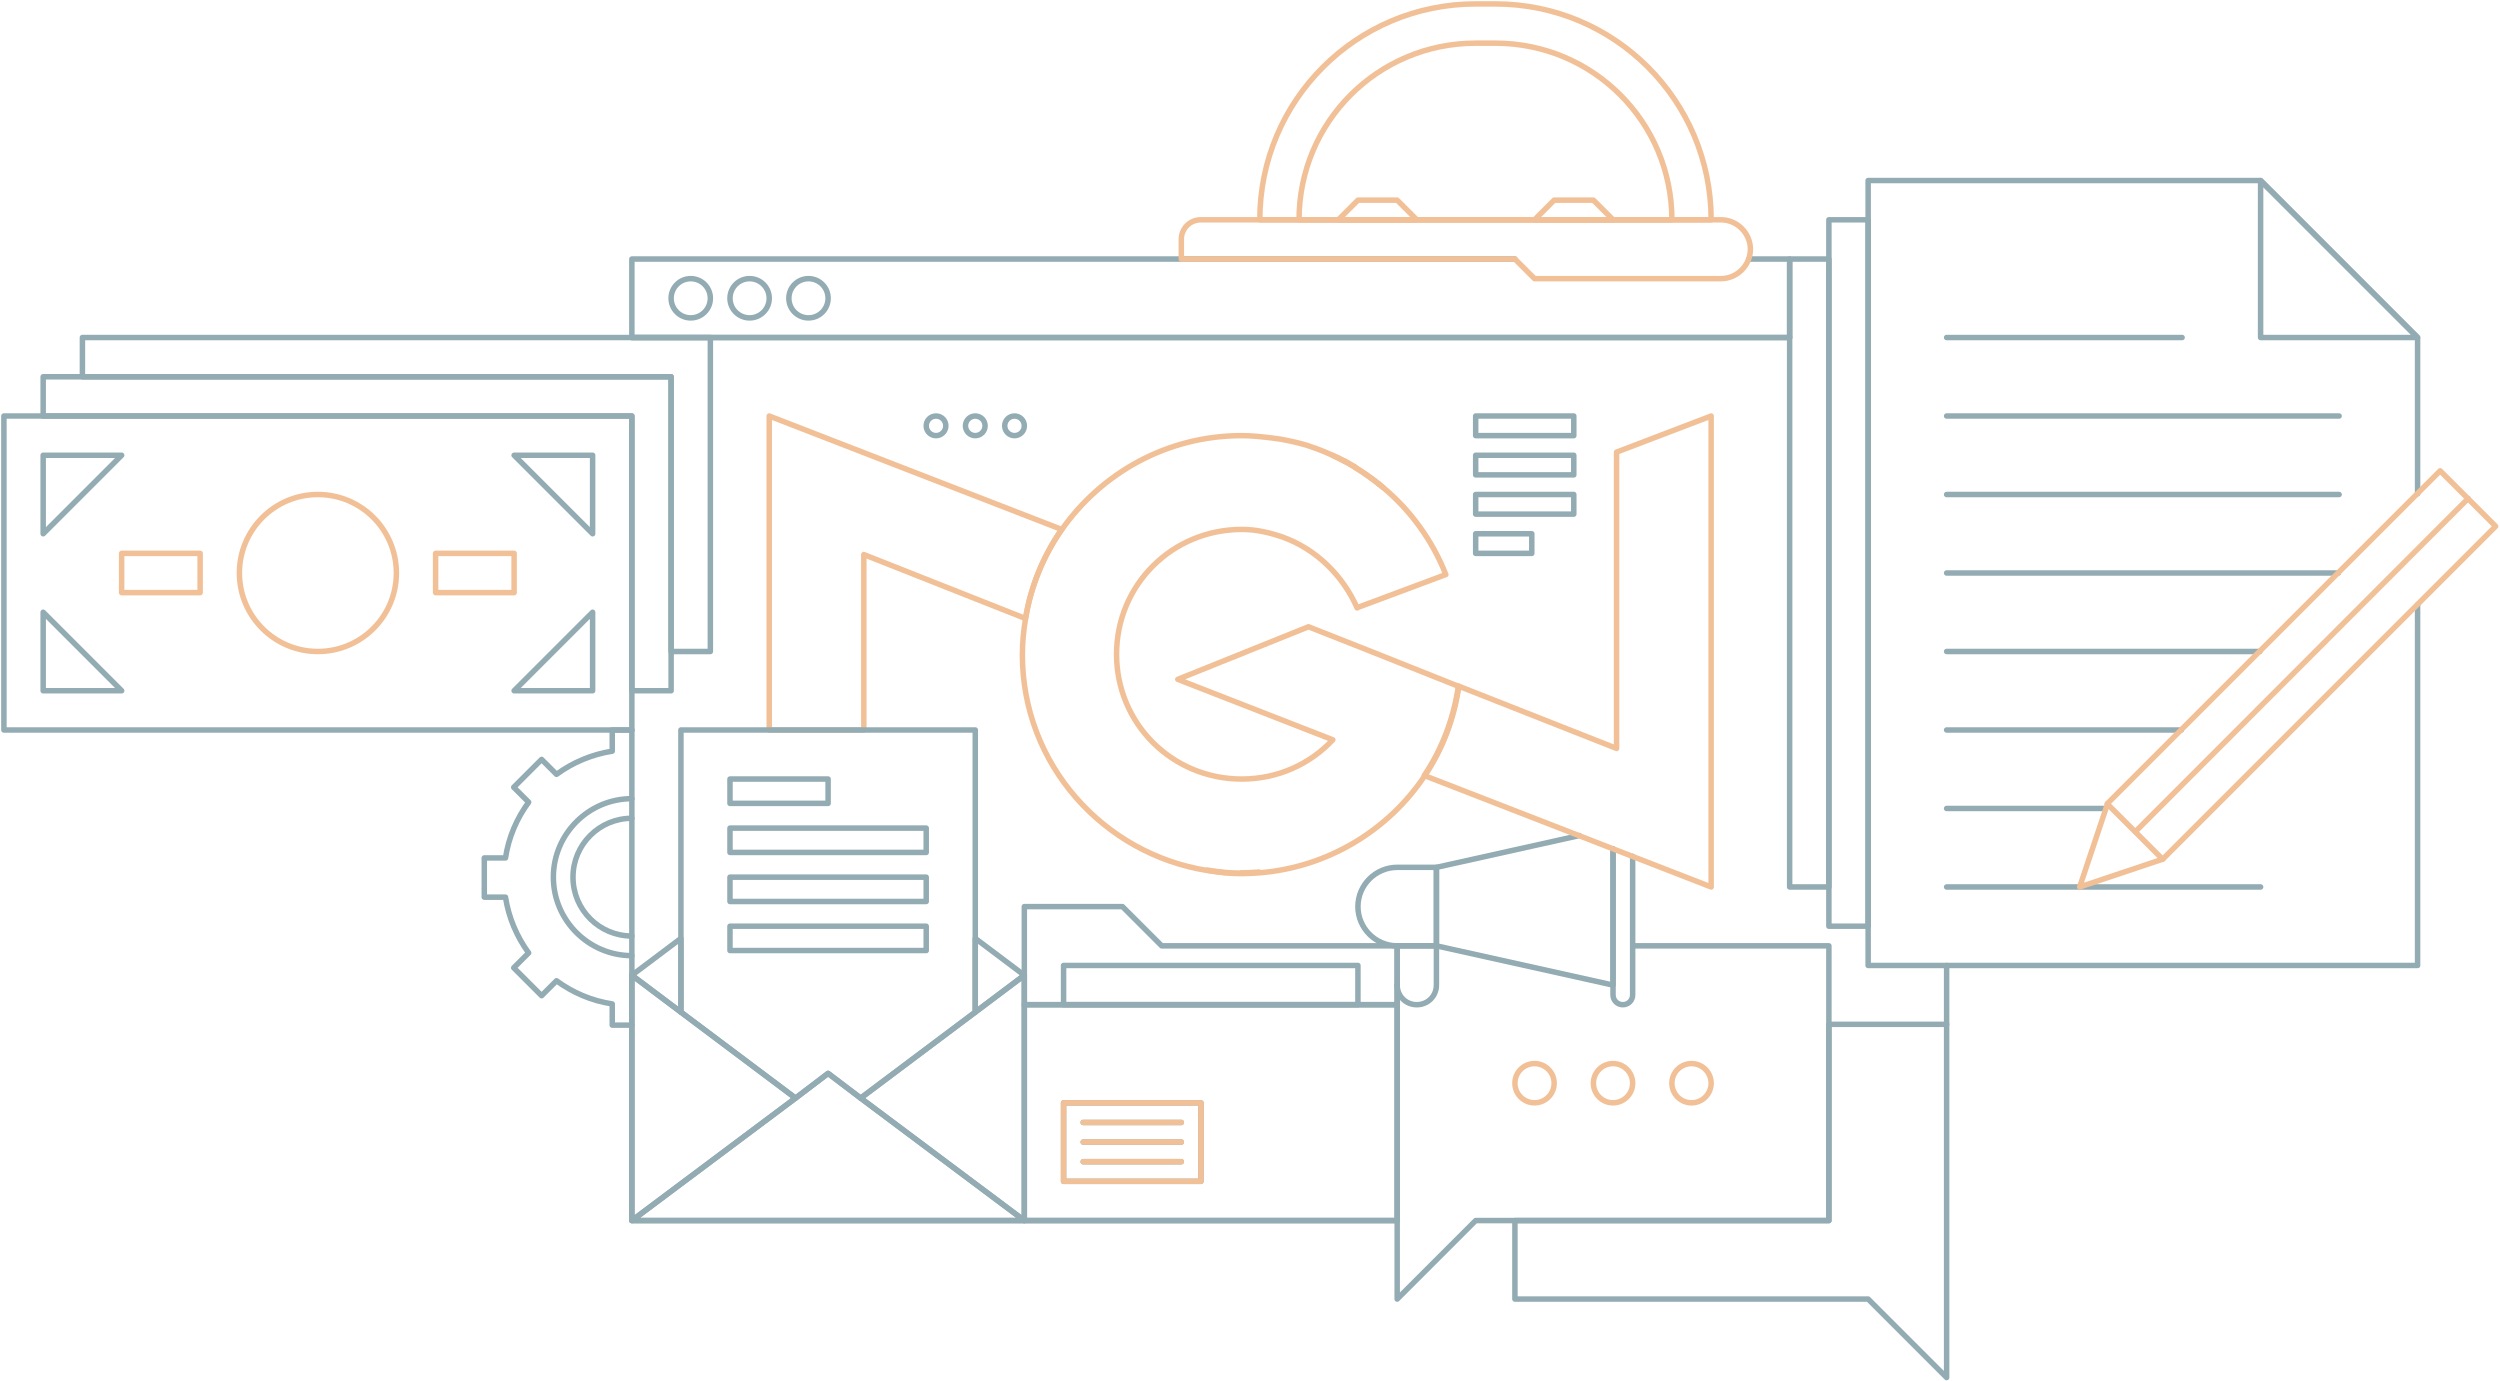 <?xml version="1.0" encoding="utf-8"?>
<!-- Generator: Adobe Illustrator 22.0.1, SVG Export Plug-In . SVG Version: 6.00 Build 0)  -->
<svg version="1.1" id="Layer_3" xmlns="http://www.w3.org/2000/svg" xmlns:xlink="http://www.w3.org/1999/xlink" x="0px" y="0px"
	 viewBox="0 0 637 352" style="enable-background:new 0 0 637 352;" xml:space="preserve">
<style type="text/css">
	.st0{fill:#F7F7F7;stroke:#CC9C6C;stroke-linecap:round;stroke-linejoin:round;stroke-miterlimit:10;}
	.st1{fill:#FFFFFF;stroke:#CC9C6C;stroke-linecap:round;stroke-linejoin:round;stroke-miterlimit:10;}
	.st2{fill:none;stroke:#93ABB2;stroke-linecap:round;stroke-linejoin:round;stroke-miterlimit:10;}
	.st3{fill:#FFFFFF;stroke:#93ABB2;stroke-linecap:round;stroke-linejoin:round;stroke-miterlimit:10;}
	.st4{fill:#E0AF82;}
	.st5{fill:#E8E8E8;}
	.st6{fill:#5D757F;}
	.st7{fill:#76919B;}
	.st8{fill:#CC9C6C;}
	.st9{fill:#F2C097;}
	.st10{fill:#B58A62;}
	.st11{fill:#93ABB2;}
	.st12{fill:#F7F7F7;}
	.st13{fill:#4B616D;}
	.st14{fill:#3C4F5C;}
	.st15{fill:none;stroke:#B58A62;stroke-linecap:round;stroke-linejoin:round;stroke-miterlimit:10;}
	.st16{fill:#CC9C6C;stroke:#B58A62;stroke-linecap:round;stroke-linejoin:round;stroke-miterlimit:10;}
	.st17{fill:url(#SVGID_1_);}
	.st18{fill:url(#SVGID_2_);}
	.st19{fill:#5B305F;}
	.st20{fill:#FFEC58;}
	.st21{fill:#E8E8E8;stroke:#93ABB2;stroke-linecap:round;stroke-linejoin:round;stroke-miterlimit:10;}
	.st22{fill:none;stroke:#CC9C6C;stroke-linecap:round;stroke-linejoin:round;stroke-miterlimit:10;}
	.st23{fill:#FFFFFF;stroke:#F2C097;stroke-linecap:round;stroke-linejoin:round;stroke-miterlimit:10;}
	.st24{fill:none;stroke:#F2C097;stroke-linecap:round;stroke-linejoin:round;stroke-miterlimit:10;}
	.st25{fill:#313E49;}
	.st26{fill:#252D33;}
	.st27{fill:#FFFFFF;}
	.st28{fill:none;stroke:#93ABB2;stroke-width:1.5;stroke-linecap:round;stroke-linejoin:round;stroke-miterlimit:10;}
	.st29{fill:none;stroke:#F2C097;stroke-width:1.5;stroke-linecap:round;stroke-linejoin:round;stroke-miterlimit:10;}
	.st30{fill:#F7F7F7;stroke:#E0AF82;stroke-width:1.4;stroke-linecap:round;stroke-linejoin:round;stroke-miterlimit:10;}
	.st31{fill:#F7F7F7;stroke:#E0AF82;stroke-width:1.2;stroke-linecap:round;stroke-linejoin:round;stroke-miterlimit:10;}
	.st32{fill:none;stroke:#E0AF82;stroke-width:1.2;stroke-linecap:round;stroke-linejoin:round;stroke-miterlimit:10;}
	.st33{fill:none;stroke:#E0AF82;stroke-width:1.4;stroke-linecap:round;stroke-linejoin:round;stroke-miterlimit:10;}
	.st34{fill:none;stroke:#93ABB2;stroke-width:1.4;stroke-linecap:round;stroke-linejoin:round;stroke-miterlimit:10;}
	.st35{fill:#F7F7F7;stroke:#F2C097;stroke-width:1.4;stroke-linecap:round;stroke-linejoin:round;stroke-miterlimit:10;}
	.st36{fill:none;stroke:#F2C097;stroke-width:1.4;stroke-linecap:round;stroke-linejoin:round;stroke-miterlimit:10;}
</style>
<g>
	<g>
		<polygon class="st34" points="356,256 261,256 261,231 266,231 286,231 296,241 356,241 		"/>
		<rect x="271" y="246" class="st34" width="75" height="10"/>
		<rect x="271" y="281" class="st34" width="35" height="20"/>
		<line class="st34" x1="276" y1="286" x2="301" y2="286"/>
		<line class="st34" x1="276" y1="291" x2="301" y2="291"/>
		<line class="st34" x1="276" y1="296" x2="301" y2="296"/>
		<polygon class="st34" points="356,311 266,311 261,311 261,256 356,256 		"/>
		<rect x="271" y="281" class="st36" width="35" height="20"/>
		<line class="st36" x1="276" y1="286" x2="301" y2="286"/>
		<line class="st36" x1="276" y1="291" x2="301" y2="291"/>
		<line class="st36" x1="276" y1="296" x2="301" y2="296"/>
	</g>
	<polyline class="st34" points="386,66 161,66 161,86 456,86 456,66 445.6,66 	"/>
	<line class="st34" x1="496" y1="261" x2="496" y2="246"/>
	<polyline class="st34" points="161,186 161,311 356,311 	"/>
	<line class="st34" x1="456" y1="86" x2="161" y2="86"/>
	<circle class="st34" cx="176" cy="76" r="5"/>
	<circle class="st34" cx="191" cy="76" r="5"/>
	<circle class="st34" cx="206" cy="76" r="5"/>
	<g>
		<path class="st36" d="M301,66h85l5,5h47.5c4.1,0,7.5-3.4,7.5-7.5v0c0-4.1-3.4-7.5-7.5-7.5H306c-2.8,0-5,2.2-5,5V66z"/>
		<path class="st36" d="M381,1h-5c-30.4,0-55,24.6-55,55v0h115v0C436,25.6,411.4,1,381,1z"/>
		<path class="st36" d="M381,11h-5c-24.9,0-45,20.1-45,45v0h95v0C426,31.1,405.9,11,381,11z"/>
		<polygon class="st36" points="356,51 346,51 341,56 361,56 		"/>
		<polygon class="st36" points="406,51 396,51 391,56 411,56 		"/>
	</g>
	<g>
		<path class="st34" d="M161,243.5c-11,0-20-9-20-20s9-20,20-20"/>
		<path class="st34" d="M161,238.5c-8.3,0-15-6.7-15-15s6.7-15,15-15"/>
		<path class="st34" d="M161,186h-5v5.4c-5.2,0.8-10.1,2.9-14.2,5.9l-3.8-3.8l-7.1,7.1l3.8,3.8c-3,4.1-5.1,8.9-5.9,14.2h-5.4v10h5.4
			c0.8,5.2,2.9,10.1,5.9,14.2l-3.8,3.8l7.1,7.1l3.8-3.8c4.1,3,8.9,5.1,14.2,5.9v5.4h5"/>
	</g>
	<g>
		<polyline class="st34" points="616,154.1 616,246 476,246 476,46 576,46 616,86 616,125.8 		"/>
		<rect x="466" y="56" class="st34" width="10" height="180"/>
		<rect x="456" y="66" class="st34" width="10" height="160"/>
		<line class="st34" x1="496" y1="86" x2="556" y2="86"/>
		<line class="st34" x1="496" y1="106" x2="596" y2="106"/>
		<line class="st34" x1="496" y1="126" x2="596" y2="126"/>
		<line class="st34" x1="496" y1="146" x2="595.8" y2="146"/>
		<line class="st34" x1="496" y1="166" x2="575.8" y2="166"/>
		<line class="st34" x1="496" y1="186" x2="555.8" y2="186"/>
		<line class="st34" x1="496" y1="206" x2="536" y2="206"/>
		<line class="st34" x1="496" y1="226" x2="576" y2="226"/>
		<g>
			<polyline class="st36" points="551.1,218.9 529.9,226 537,204.8 			"/>
			
				<rect x="526.5" y="159.4" transform="matrix(0.707 -0.707 0.707 0.707 51.976 464.344)" class="st36" width="120" height="20"/>
			<line class="st36" x1="544.1" y1="211.9" x2="628.9" y2="127"/>
		</g>
		<polygon class="st34" points="576,46 576,86 616,86 		"/>
	</g>
	<g>
		<polygon class="st34" points="466,311 386,311 386,331 476,331 496,351 496,331 496,261 466,261 		"/>
		<polyline class="st34" points="356,251 356,311 356,331 376,311 466,311 466,241 416,241 		"/>
		<circle class="st36" cx="391" cy="276" r="5"/>
		<circle class="st36" cx="411" cy="276" r="5"/>
		<circle class="st36" cx="431" cy="276" r="5"/>
	</g>
	<g>
		<rect x="1" y="106" transform="matrix(-1 -1.224647e-16 1.224647e-16 -1 161.996 292)" class="st34" width="160" height="80"/>
		<polygon class="st34" points="11,96 171,96 171,176 161,176 161,106 11,106 		"/>
		<polygon class="st34" points="21,86 181,86 181,166 171,166 171,96 21,96 		"/>
		<circle class="st36" cx="81" cy="146" r="20"/>
		<rect x="111" y="141" transform="matrix(-1 -1.224647e-16 1.224647e-16 -1 241.996 292)" class="st36" width="20" height="10"/>
		<rect x="31" y="141" transform="matrix(-1 -1.224647e-16 1.224647e-16 -1 81.996 292)" class="st36" width="20" height="10"/>
		<polygon class="st34" points="151,176 131,176 151,156 		"/>
		<polygon class="st34" points="11,176 11,156 31,176 		"/>
		<polygon class="st34" points="11,116 31,116 11,136 		"/>
		<polygon class="st34" points="151,116 151,136 131,116 		"/>
	</g>
	<g>
		<path class="st34" d="M366,241h-10c-5.5,0-10-4.5-10-10v0c0-5.5,4.5-10,10-10h10V241z"/>
		<polyline class="st34" points="411,216.3 411,251 366,241 366,221 402.4,212.9 		"/>
		<path class="st34" d="M361,256L361,256c-2.8,0-5-2.2-5-5v-10h10v10C366,253.8,363.8,256,361,256z"/>
		<path class="st34" d="M416,218.2v35.3c0,1.4-1.1,2.5-2.5,2.5l0,0c-1.4,0-2.5-1.1-2.5-2.5v-37.2"/>
	</g>
	<g>
		<path class="st36" d="M196,106v80h24.1v-44.7l41.2,16.3c1.4-8.3,4.6-16,9.2-22.7L196,106z"/>
		<path class="st36" d="M411.9,115.2v75.5l-40.3-15.9c-1.2,8.3-4.2,16.1-8.7,22.8L436,226v-26.1V106L411.9,115.2z"/>
		<path class="st36" d="M345.3,119.1c2.1,1.3,4.1,2.7,6,4.2C349.4,121.7,347.4,120.4,345.3,119.1z"/>
		<path class="st36" d="M339.5,116c1.1,0.5,2.2,1,3.2,1.6C341.6,117,340.6,116.5,339.5,116z"/>
		<path class="st36" d="M316.4,222.5c-2.9,0-5.6-0.2-8.2-0.7C310.9,222.2,313.6,222.5,316.4,222.5z"/>
		<path class="st36" d="M320.8,222.2c-1.5,0.1-3,0.2-4.5,0.2C317.9,222.5,319.4,222.4,320.8,222.2z"/>
		<path class="st36" d="M342.7,117.5c0.9,0.5,1.7,1,2.6,1.5C344.4,118.6,343.6,118,342.7,117.5z"/>
		<path class="st36" d="M351.3,123.3c0.4,0.3,0.7,0.6,1.1,0.9C352,123.9,351.7,123.6,351.3,123.3z"/>
		<path class="st36" d="M308.2,221.8c-0.2,0-0.4-0.1-0.6-0.1C307.8,221.7,308,221.8,308.2,221.8z"/>
		<path class="st36" d="M348.1,165.5l-14.7-5.8l-33.3,13.4l39.5,15.4c-5.8,6.2-14,10-23.2,10c-17.7,0-31.9-14.1-31.9-31.8
			s14.2-31.8,31.9-31.8c1.9,0,3.8,0.2,5.6,0.6c0.9,0.2,1.9,0.4,2.8,0.7c0.6,0.2,1.3,0.4,1.9,0.6c8.7,3.1,15.5,9.9,19.1,18.1l0.1-0.1
			l22.5-8.4c-3.4-8.6-8.9-16.3-16-22.2c-0.4-0.3-0.7-0.6-1.1-0.9c-1.9-1.5-3.9-2.9-6-4.2c-0.9-0.5-1.7-1.1-2.6-1.5
			c-1-0.6-2.1-1.1-3.2-1.6c-1.3-0.6-2.7-1.2-4.1-1.7c-0.9-0.3-1.7-0.6-2.6-0.9c-2.1-0.6-4.3-1.1-6.5-1.5c-0.7-0.1-1.4-0.2-2.2-0.3
			c-2.5-0.3-5.1-0.6-7.7-0.6c-19.1,0-35.8,9.6-45.9,24c-4.7,6.7-7.9,14.4-9.2,22.7c-0.5,3-0.8,6-0.8,9.1c0,28,20.7,50.8,47.1,55
			c0.2,0,0.4,0.1,0.6,0.1c2.6,0.4,5.3,0.7,8.2,0.7c1.5,0,3-0.1,4.5-0.2c17.4-1.4,32.8-10.8,42.1-24.7c4.5-6.7,7.5-14.4,8.7-22.8
			L348.1,165.5z"/>
	</g>
	<g>
		<polygon class="st34" points="161,248.5 161,304.8 161,311 202.7,279.8 		"/>
		<polygon class="st34" points="219.3,279.8 261,311 261,248.5 		"/>
		<polygon class="st34" points="219.3,279.8 211,273.5 202.7,279.8 161,311 261,311 		"/>
		<polygon class="st34" points="202.7,279.8 211,273.5 219.3,279.8 248.5,257.9 248.5,186 173.5,186 173.5,257.9 		"/>
		<g>
			<polygon class="st34" points="173.5,239.1 161,248.5 161,248.5 173.5,257.9 			"/>
			<polygon class="st34" points="261,248.5 248.5,239.1 248.5,257.9 261,248.5 			"/>
		</g>
		<rect x="186" y="198.5" class="st34" width="25" height="6.2"/>
		<rect x="186" y="211" class="st34" width="50" height="6.2"/>
		<rect x="186" y="223.5" class="st34" width="50" height="6.2"/>
		<rect x="186" y="236" class="st34" width="50" height="6.2"/>
	</g>
	<g>
		<rect x="376" y="106" class="st34" width="25" height="5"/>
		<rect x="376" y="116" class="st34" width="25" height="5"/>
		<rect x="376" y="126" class="st34" width="25" height="5"/>
		<rect x="376" y="136" class="st34" width="14.3" height="5"/>
	</g>
	<circle class="st34" cx="238.5" cy="108.5" r="2.5"/>
	<circle class="st34" cx="248.5" cy="108.5" r="2.5"/>
	<circle class="st34" cx="258.5" cy="108.5" r="2.5"/>
</g>
</svg>
